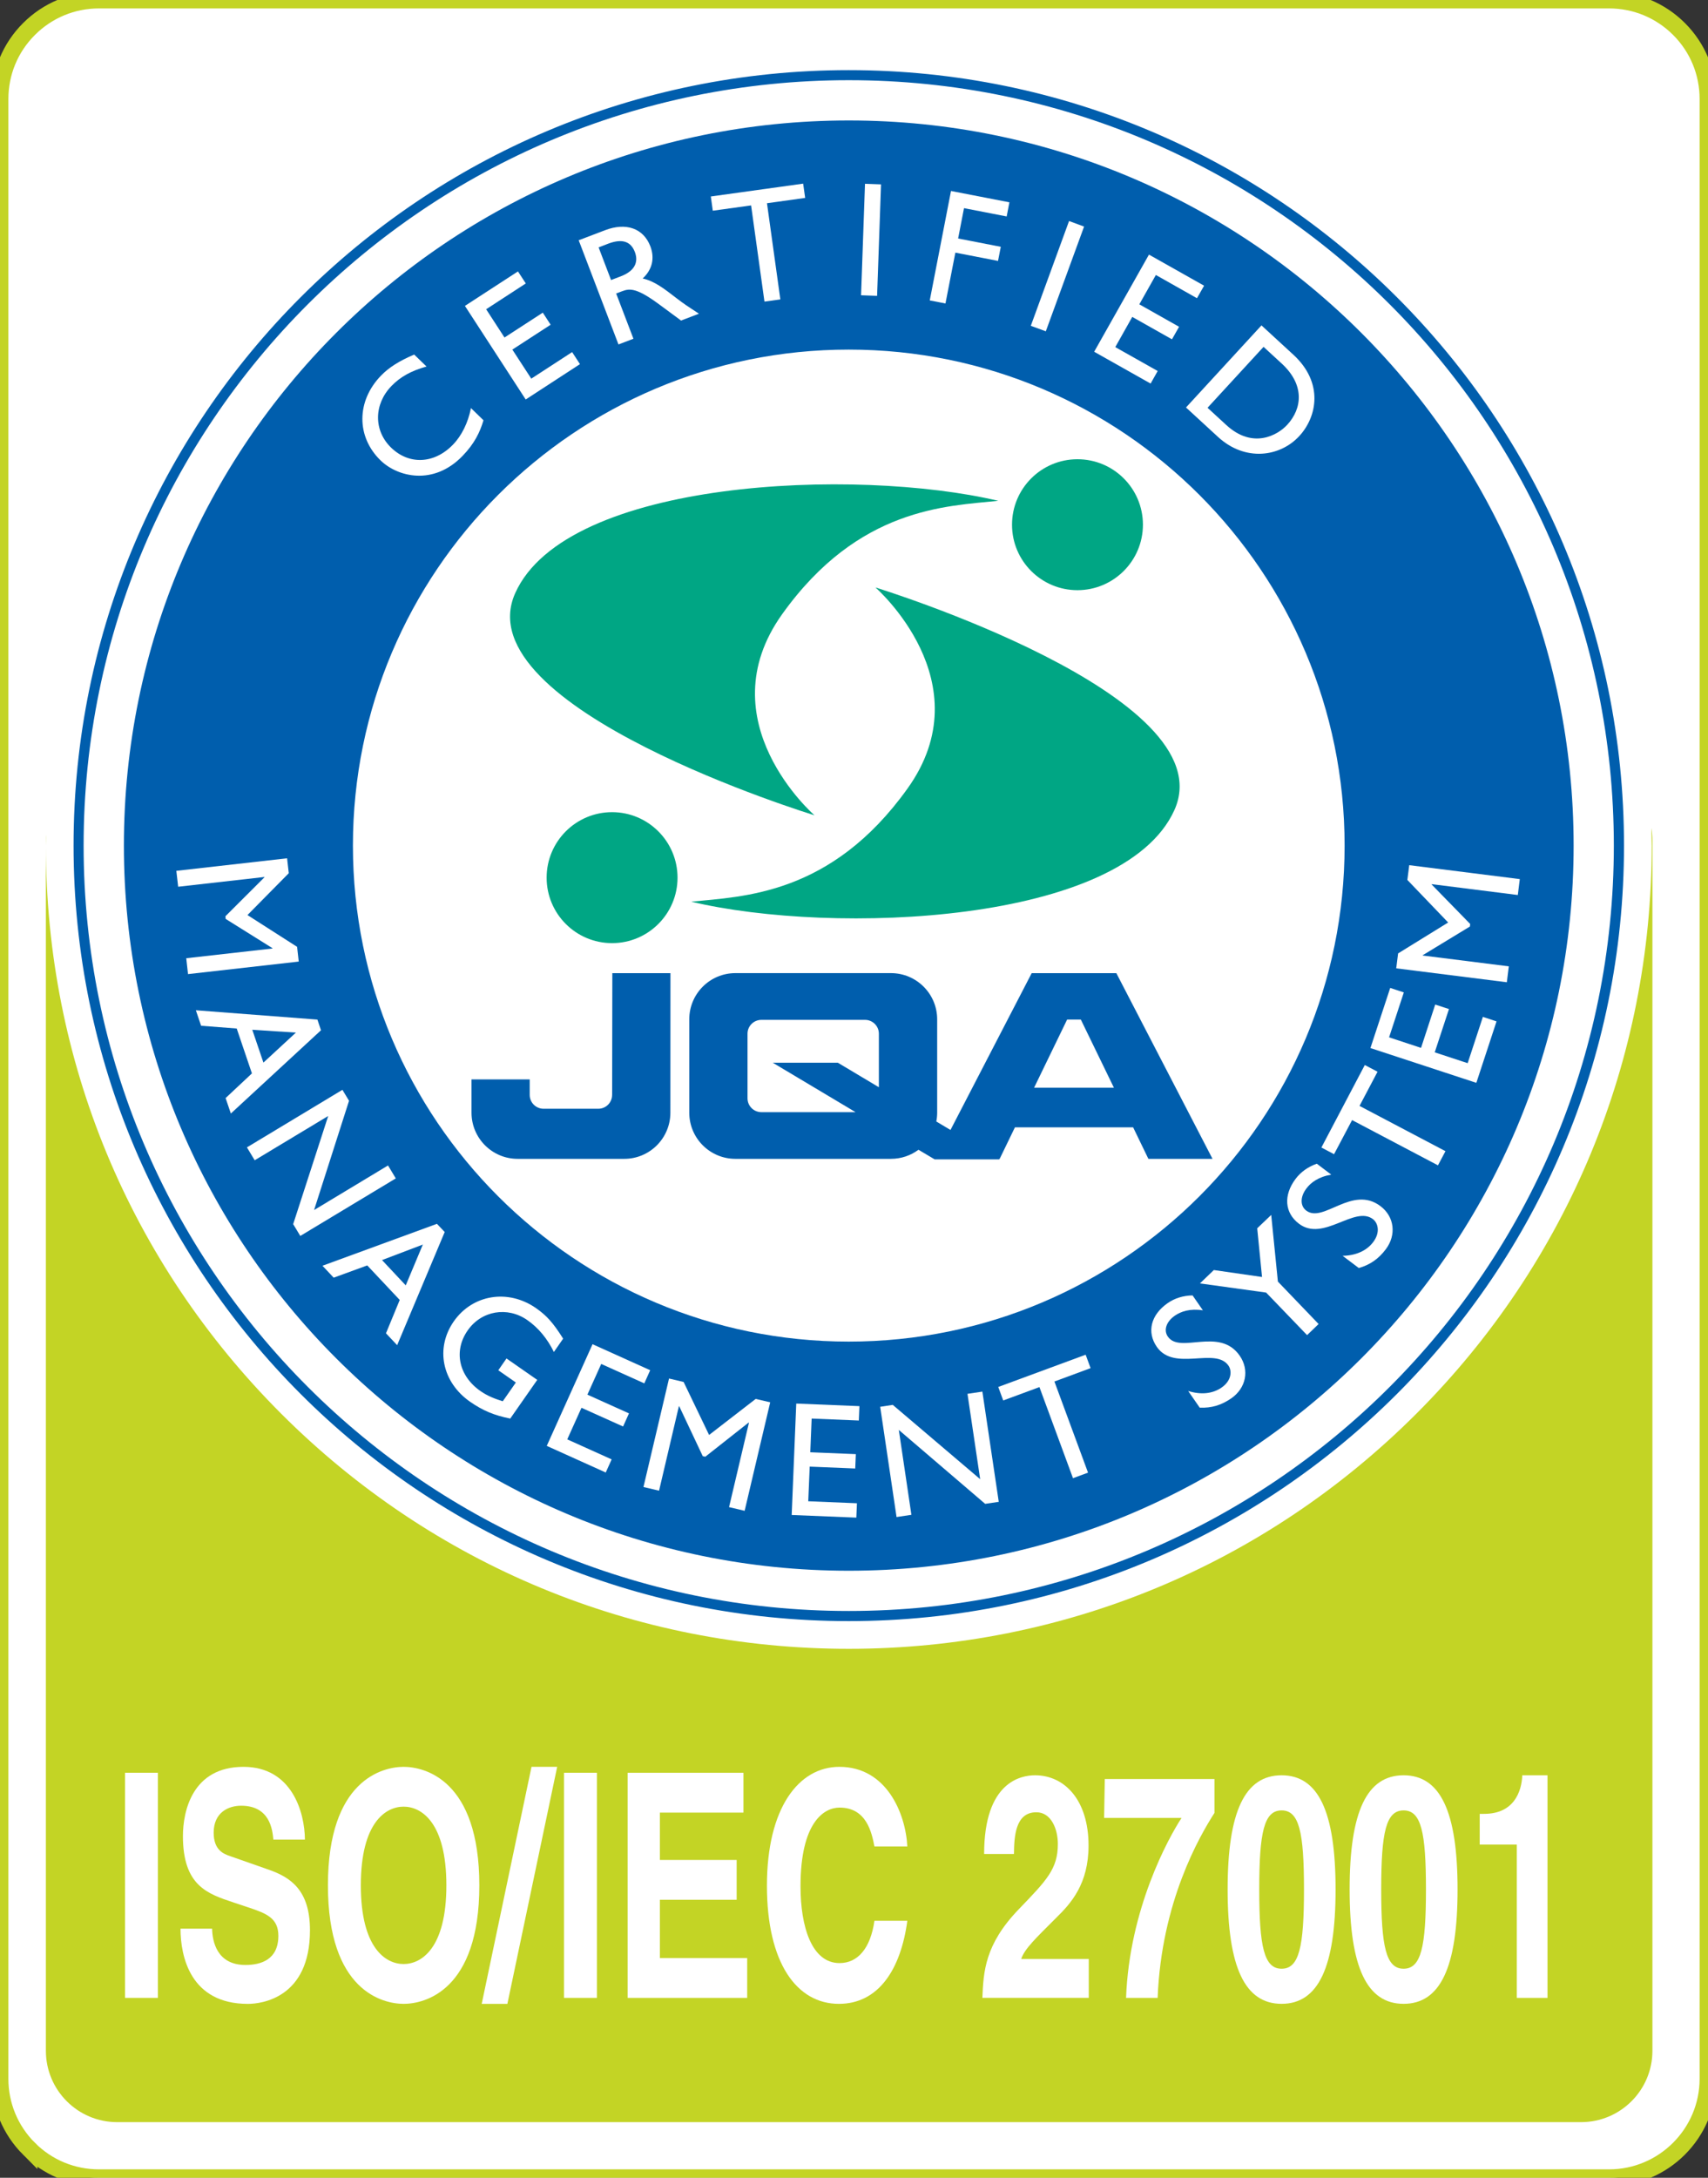<?xml version="1.0" encoding="UTF-8"?>
<svg id="_レイヤー_1" data-name="レイヤー 1" xmlns="http://www.w3.org/2000/svg" viewBox="0 0 673.29 858.22">
  <rect x="0" y="0" width="673.29" height="858.22" fill="#333333" stroke="none"/>
  <defs>
    <style>
      .cls-1 {
        fill: #00a684;
      }

      .cls-2 {
        stroke: #c3d425;
        stroke-width: 6.61px;
      }

      .cls-2, .cls-3 {
        fill: #fff;
      }

      .cls-4 {
        fill: #005ead;
      }

      .cls-5 {
        fill: #c3d425;
      }
    </style>
  </defs>
  <path class="cls-2" d="M11.44,846.79c7.36,7.37,17.18,11.42,27.6,11.42h595.22c21.53,0,39.03-17.5,39.03-39.04V39.05c0-10.43-4.05-20.25-11.42-27.62-7.37-7.36-17.17-11.42-27.61-11.42H39.04c-10.43,0-20.24,4.06-27.6,11.42C4.05,18.8,0,28.61,0,39.05v780.13c0,10.43,4.05,20.22,11.44,27.62Z"/>
  <path class="cls-5" d="M650.92,326.22c.06,2.35.18,4.67.18,7.03,0,84.54-32.95,164.02-92.72,223.81-59.79,59.78-139.26,92.71-223.8,92.71s-164.02-32.93-223.79-92.71c-59.77-59.79-92.7-139.27-92.7-223.81,0-1.46.08-2.92.11-4.38-.07.78-.11,1.54-.11,2.34v476.97c0,15.52,12.57,28.12,28.12,28.12h577.02c15.55,0,28.15-12.6,28.15-28.12v-476.97c0-1.7-.18-3.36-.47-4.99Z"/>
  <path class="cls-4" d="M334.58,27.64C165.82,27.64,29,164.46,29,333.24s136.82,305.61,305.58,305.61,305.6-136.83,305.6-305.61S503.37,27.64,334.58,27.64ZM334.58,634.86c-166.58,0-301.62-135.04-301.62-301.62S168,31.6,334.58,31.6s301.59,135.05,301.59,301.64-135,301.62-301.59,301.62Z"/>
  <path class="cls-4" d="M440.06,383.5h-33.37l-32.01,61.8-5.59-3.34c.22-1.12.34-2.28.34-3.47v-36.79c0-10.06-8.17-18.21-18.23-18.21h-61.3c-10.05,0-18.19,8.14-18.19,18.21v36.79c0,10.05,8.14,18.19,18.19,18.19h61.3c4.07,0,7.83-1.34,10.86-3.58l6.39,3.79h25.63l-.33-.21h.32l6.01-12.41h46.6l6.01,12.41h25.28l-37.91-73.18ZM346.45,428.46l-16.17-9.66h-25.66l32.64,19.48h-37.12c-3.02,0-5.47-2.44-5.47-5.46v-25.46c0-3.01,2.45-5.45,5.47-5.45h40.85c3.01,0,5.46,2.44,5.46,5.45v21.1ZM407.64,428.64l13.02-26.85h5.4l13.04,26.85h-31.46Z"/>
  <path class="cls-4" d="M241.29,431.49c0,3.02-2.44,5.45-5.46,5.45h-21.55c-3.01,0-5.47-2.44-5.47-5.45v-6.11h-22.94v13.11c0,10.05,8.14,18.19,18.18,18.19h42.03c10.03,0,18.18-8.14,18.18-18.19l.03-54.99h-22.91l-.08,47.99Z"/>
  <path class="cls-1" d="M241.27,371.67c14.25,0,25.81-11.56,25.81-25.8s-11.56-25.81-25.81-25.81-25.79,11.56-25.79,25.81,11.53,25.8,25.79,25.8Z"/>
  <path class="cls-1" d="M272.48,355.34c20.35-2.1,55.08-2.45,85.23-44.55,30.19-42.08-12.61-79.28-12.61-79.28,0,0,138.21,42.45,117.86,87.69-20.2,44.98-134.35,49.47-190.48,36.14Z"/>
  <path class="cls-1" d="M424.69,180.98c-14.25.02-25.78,11.6-25.75,25.84.01,14.24,11.57,25.78,25.82,25.76,14.26-.03,25.79-11.6,25.78-25.84-.02-14.25-11.58-25.79-25.85-25.76Z"/>
  <path class="cls-1" d="M393.51,197.36c-20.34,2.13-55.07,2.54-85.17,44.66-30.12,42.14,12.73,79.27,12.73,79.27,0,0-138.26-42.24-117.98-87.53,20.15-44.99,134.27-49.65,190.42-36.4Z"/>
  <path class="cls-4" d="M334.58,47.47c-157.8,0-285.74,127.96-285.74,285.77s127.94,285.76,285.74,285.76,285.74-127.95,285.74-285.76S492.38,47.47,334.58,47.47ZM334.58,528.7c-107.93,0-195.46-87.5-195.46-195.46s87.53-195.47,195.46-195.47,195.46,87.52,195.46,195.47-87.5,195.46-195.46,195.46Z"/>
  <path class="cls-3" d="M74.12,383.91l-.7-6.29,33.98-3.83v-.13l-18.44-11.53-.11-1.04,15.38-15.35-.02-.13-33.98,3.84-.72-6.27,43.66-4.94.66,5.88-16.28,16.49,19.56,12.52.65,5.81-43.65,4.94Z"/>
  <path class="cls-3" d="M91,438.82l-2.07-6.09,10.38-9.72-6-17.69-14.04-1.09-2.06-6.1,47.91,3.67,1.41,4.21-35.53,32.81ZM99.45,405.81l4.39,12.94,12.8-11.82-17.2-1.12Z"/>
  <path class="cls-3" d="M118.37,487.05l-2.8-4.64,13.81-42.62-28.98,17.45-3.06-5.08,37.64-22.68,2.61,4.32-13.78,43.06,29.15-17.57,3.06,5.1-37.64,22.67Z"/>
  <path class="cls-3" d="M156.57,530.13l-4.42-4.7,5.42-13.14-12.8-13.61-13.24,4.83-4.41-4.7,45.12-16.52,3.06,3.23-18.75,44.6ZM150.59,496.57l9.35,9.97,6.74-16.08-16.08,6.11Z"/>
  <path class="cls-3" d="M201.12,559.03c-6.29-1.25-10.79-3.13-15.81-6.62-11.06-7.71-13.8-21.11-6.43-31.68,7.41-10.61,21.39-12.88,32.41-5.22,4.22,2.96,6.7,5.7,10.7,12.03l-3.65,5.25c-2.6-5.29-6.16-9.57-10.5-12.58-7.82-5.45-18.06-3.72-23.49,4.1-5.62,8.04-3.54,17.91,5.04,23.88,2.79,1.96,5.78,3.09,8.8,4.03l5.16-7.4-6.92-4.82,3.23-4.65,12.12,8.44-10.66,15.27Z"/>
  <path class="cls-3" d="M253.98,545.16l-16.98-7.65-5.45,12.1,16.39,7.38-2.32,5.17-16.4-7.38-5.61,12.45,17.5,7.89-2.33,5.17-23.25-10.49,18.05-40.07,22.72,10.25-2.31,5.17Z"/>
  <path class="cls-3" d="M293.53,595.38l-6.14-1.45,7.85-33.29-.12-.04-17.09,13.47-1.01-.23-9.27-19.66-.13-.03-7.82,33.3-6.15-1.44,10.08-42.76,5.75,1.36,10.04,20.88,18.37-14.2,5.72,1.34-10.08,42.76Z"/>
  <path class="cls-3" d="M338.55,559.8l-18.6-.77-.54,13.28,17.96.74-.24,5.66-17.95-.74-.57,13.65,19.19.79-.24,5.66-25.48-1.04,1.8-43.91,24.9,1.02-.24,5.67Z"/>
  <path class="cls-3" d="M393.71,591.85l-5.36.79-34.04-29.13,4.96,33.45-5.85.88-6.45-43.45,4.96-.75,34.45,29.28-5-33.64,5.87-.87,6.46,43.45Z"/>
  <path class="cls-3" d="M429.9,539.16l-14.25,5.27,13.25,35.91-5.93,2.19-13.23-35.9-14.27,5.27-1.96-5.32,34.45-12.71,1.95,5.31Z"/>
  <path class="cls-3" d="M474.19,516.38c-5.08-.79-8.63.42-11.08,2.11-3.34,2.31-4.52,5.71-2.74,8.25,4.8,6.95,20.35-3.99,28.32,7.52,3.93,5.67,2.5,12.78-3.34,16.81-3.91,2.7-7.82,3.86-12.42,3.67l-4.55-6.58c5.01,1.57,9.63,1.11,13.17-1.35,4.02-2.79,4.1-6.62,2.72-8.63-5.18-7.49-21.4,2.51-28.26-7.41-4.06-5.88-2.32-12.65,4.29-17.24,2.74-1.91,6.08-2.97,9.81-3.03l4.07,5.88Z"/>
  <path class="cls-3" d="M495.59,484.05l5.52-5.27,2.63,26.27,16.05,16.72-4.54,4.38-16.14-16.77-26.1-3.61,5.49-5.27,18.99,2.74-1.9-19.19Z"/>
  <path class="cls-3" d="M524.8,462.9c-5.07.86-8.08,3.12-9.84,5.49-2.45,3.23-2.5,6.84-.03,8.69,6.75,5.08,18.08-10.18,29.24-1.77,5.51,4.15,6.37,11.34,2.11,17-2.87,3.81-6.22,6.13-10.64,7.4l-6.39-4.82c5.23-.09,9.48-1.98,12.07-5.42,2.94-3.91,1.83-7.57-.12-9.04-7.27-5.46-19.51,9.09-29.13,1.84-5.72-4.31-6.19-11.27-1.35-17.7,2.02-2.68,4.86-4.74,8.37-5.97l5.69,4.31Z"/>
  <path class="cls-3" d="M543.02,422.36l-7.1,13.46,33.88,17.84-2.96,5.58-33.85-17.83-7.11,13.44-4.99-2.63,17.11-32.51,5.02,2.64Z"/>
  <path class="cls-3" d="M553.38,391.11l-5.81,17.69,12.6,4.15,5.59-17.07,5.42,1.77-5.61,17.06,12.98,4.27,6-18.24,5.38,1.77-7.96,24.22-41.75-13.71,7.8-23.69,5.38,1.77Z"/>
  <path class="cls-3" d="M599.1,346.45l-.78,6.26-33.95-4.28-.02.13,15.19,15.56-.11,1.01-18.59,11.3-.02.12,33.95,4.27-.78,6.27-43.6-5.49.74-5.88,19.73-12.18-16.08-16.77.74-5.82,43.57,5.49Z"/>
  <path class="cls-3" d="M168.14,144.44c-6.03,1.68-10.29,4.03-13.82,7.67-7.01,7.23-7.08,17.57-.15,24.29,7.07,6.87,16.98,6.45,24.35-1.13,3.46-3.55,5.98-8.65,7.13-14.45l4.94,4.8c-1.39,4.66-3.5,9.16-8.3,14.1-11.51,11.85-25.63,8.17-32.24,1.75-9.63-9.33-9.61-23.39.14-33.44,3.15-3.24,7.12-5.76,13.08-8.3l4.87,4.71Z"/>
  <path class="cls-3" d="M207.24,111.72l-15.6,10.15,7.23,11.14,15.1-9.8,3.09,4.76-15.09,9.8,7.46,11.45,16.1-10.47,3.09,4.75-21.39,13.93-23.96-36.88,20.91-13.59,3.09,4.75Z"/>
  <path class="cls-3" d="M238.49,90.73c8.31-3.18,15.16-.76,17.88,6.34,1.81,4.77.7,9.25-3.03,12.67,4.67,1.05,8.41,3.97,13.49,7.89,2.8,2.15,4.35,3.15,8.69,6l-7.05,2.69-8.63-6.37c-8.62-6.36-11.46-6.37-14.47-5.23l-2.48.94,6.81,17.83-5.9,2.25-15.68-41.06,10.37-3.95ZM240.88,110.36l3.8-1.45c6.32-2.41,6.89-6.35,5.52-9.76-1.53-3.82-4.72-5.29-10.45-3.12l-3.78,1.46,4.91,12.87Z"/>
  <path class="cls-3" d="M317.4,77.99l-15.06,2.1,5.27,37.9-6.26.87-5.27-37.91-15.1,2.09-.78-5.61,36.4-5.06.79,5.61Z"/>
  <path class="cls-3" d="M345.75,116.59l-6.32-.23,1.55-43.93,6.32.23-1.55,43.93Z"/>
  <path class="cls-3" d="M396.83,85.3l-16.82-3.27-2.32,11.96,16.82,3.27-1.09,5.56-16.82-3.26-3.9,20.04-6.19-1.21,8.37-43.13,23.02,4.47-1.07,5.57Z"/>
  <path class="cls-3" d="M412.27,130.56l-5.93-2.16,15.08-41.3,5.92,2.19-15.08,41.26Z"/>
  <path class="cls-3" d="M471.84,117.52l-16.2-9.15-6.52,11.56,15.67,8.85-2.8,4.94-15.65-8.83-6.7,11.9,16.72,9.42-2.79,4.95-22.25-12.54,21.6-38.28,21.73,12.25-2.81,4.94Z"/>
  <path class="cls-3" d="M497.28,128.24l12.58,11.57c11.94,10.99,9.37,24.37,2.34,32.01-7.63,8.29-21.38,10.19-32.06.37l-12.62-11.61,29.75-32.35ZM476.01,160.7l7.4,6.8c10.53,9.68,20.34,3.9,24-.08,5.99-6.5,6.9-15.81-2.15-24.14l-7.17-6.59-22.08,24.01Z"/>
  <path class="cls-3" d="M62.25,787.33h-12.97v-88.71h12.97v88.71Z"/>
  <path class="cls-3" d="M83.61,760.03c.09,4.94,1.82,14.33,13.15,14.33,6.14,0,12.97-2.1,12.97-11.49,0-6.92-4.67-8.77-11.24-11l-6.66-2.22c-10.03-3.34-19.72-6.55-19.72-26.07,0-9.88,3.72-27.3,23.87-27.3,19.03,0,24.13,17.79,24.22,28.66h-12.45c-.35-3.95-1.38-13.34-12.71-13.34-4.93,0-10.81,2.6-10.81,10.63,0,6.92,3.98,8.4,6.57,9.27l15.13,5.31c8.47,2.97,16.26,7.91,16.26,23.85,0,26.69-19.03,29.03-24.48,29.03-22.66,0-26.55-18.66-26.55-29.65h12.45Z"/>
  <path class="cls-3" d="M142.24,742.98c0-24.83,9.86-31.01,16.86-31.01s16.86,6.18,16.86,31.01-9.86,31.01-16.86,31.01-16.86-6.18-16.86-31.01ZM129.27,742.98c0,41.63,21.62,46.7,29.84,46.7s29.84-5.07,29.84-46.7-21.62-46.7-29.84-46.7-29.84,5.07-29.84,46.7Z"/>
  <path class="cls-3" d="M200.01,789.68h-10.12l19.63-93.4h10.12l-19.63,93.4Z"/>
  <path class="cls-3" d="M235.3,787.33h-12.97v-88.71h12.97v88.71Z"/>
  <path class="cls-3" d="M293.07,714.32h-32.95v18.66h30.27v15.69h-30.27v22.98h34.42v15.69h-47.13v-88.71h45.66v15.69Z"/>
  <path class="cls-3" d="M344.7,727.66c-1.04-5.31-3.03-15.32-13.75-15.32-6.23,0-15.39,5.93-15.39,31.01,0,15.94,4.41,30.27,15.39,30.27,7.18,0,12.2-5.81,13.75-16.68h12.97c-2.6,19.27-11.42,32.74-26.98,32.74-16.52,0-28.37-15.94-28.37-46.58s12.54-46.82,28.54-46.82c18.59,0,26.12,18.28,26.81,31.38h-12.97Z"/>
  <path class="cls-3" d="M387.94,730.62c0-28.54,14.61-31.01,20.06-31.01,11.76,0,21.1,9.88,21.1,27.67,0,15.07-6.83,22.73-12.8,28.54-8.13,8.15-12.37,12.11-13.75,16.18h26.64v15.32h-41.94c.43-10.25.95-21,14.27-34.84,11.07-11.49,15.48-15.94,15.48-25.82,0-5.81-2.6-12.48-8.48-12.48-8.47,0-8.73,10.01-8.82,16.43h-11.76Z"/>
  <path class="cls-3" d="M478.74,714.44c-5.88,9.14-20.93,35.09-22.4,72.89h-12.45c1.3-35.09,16.69-63.01,21.88-70.92h-30.53l.26-15.32h43.24v13.34Z"/>
  <path class="cls-3" d="M496.39,744.58c0-22.61,1.9-31.13,8.82-31.13s8.82,8.52,8.82,31.13-1.9,31.26-8.82,31.26-8.82-8.65-8.82-31.26ZM483.93,744.58c0,30.76,6.83,45.09,21.27,45.09s21.28-14.33,21.28-45.09-6.83-44.97-21.28-44.97-21.27,14.21-21.27,44.97Z"/>
  <path class="cls-3" d="M544.47,744.58c0-22.61,1.9-31.13,8.82-31.13s8.82,8.52,8.82,31.13-1.9,31.26-8.82,31.26-8.82-8.65-8.82-31.26ZM532.02,744.58c0,30.76,6.83,45.09,21.27,45.09s21.28-14.33,21.28-45.09-6.83-44.97-21.28-44.97-21.27,14.21-21.27,44.97Z"/>
  <path class="cls-3" d="M583.3,714.81h1.73c11.68,0,14.79-8.65,15.05-15.2h9.95v87.72h-12.11v-60.41h-14.62v-12.11Z"/>
</svg>